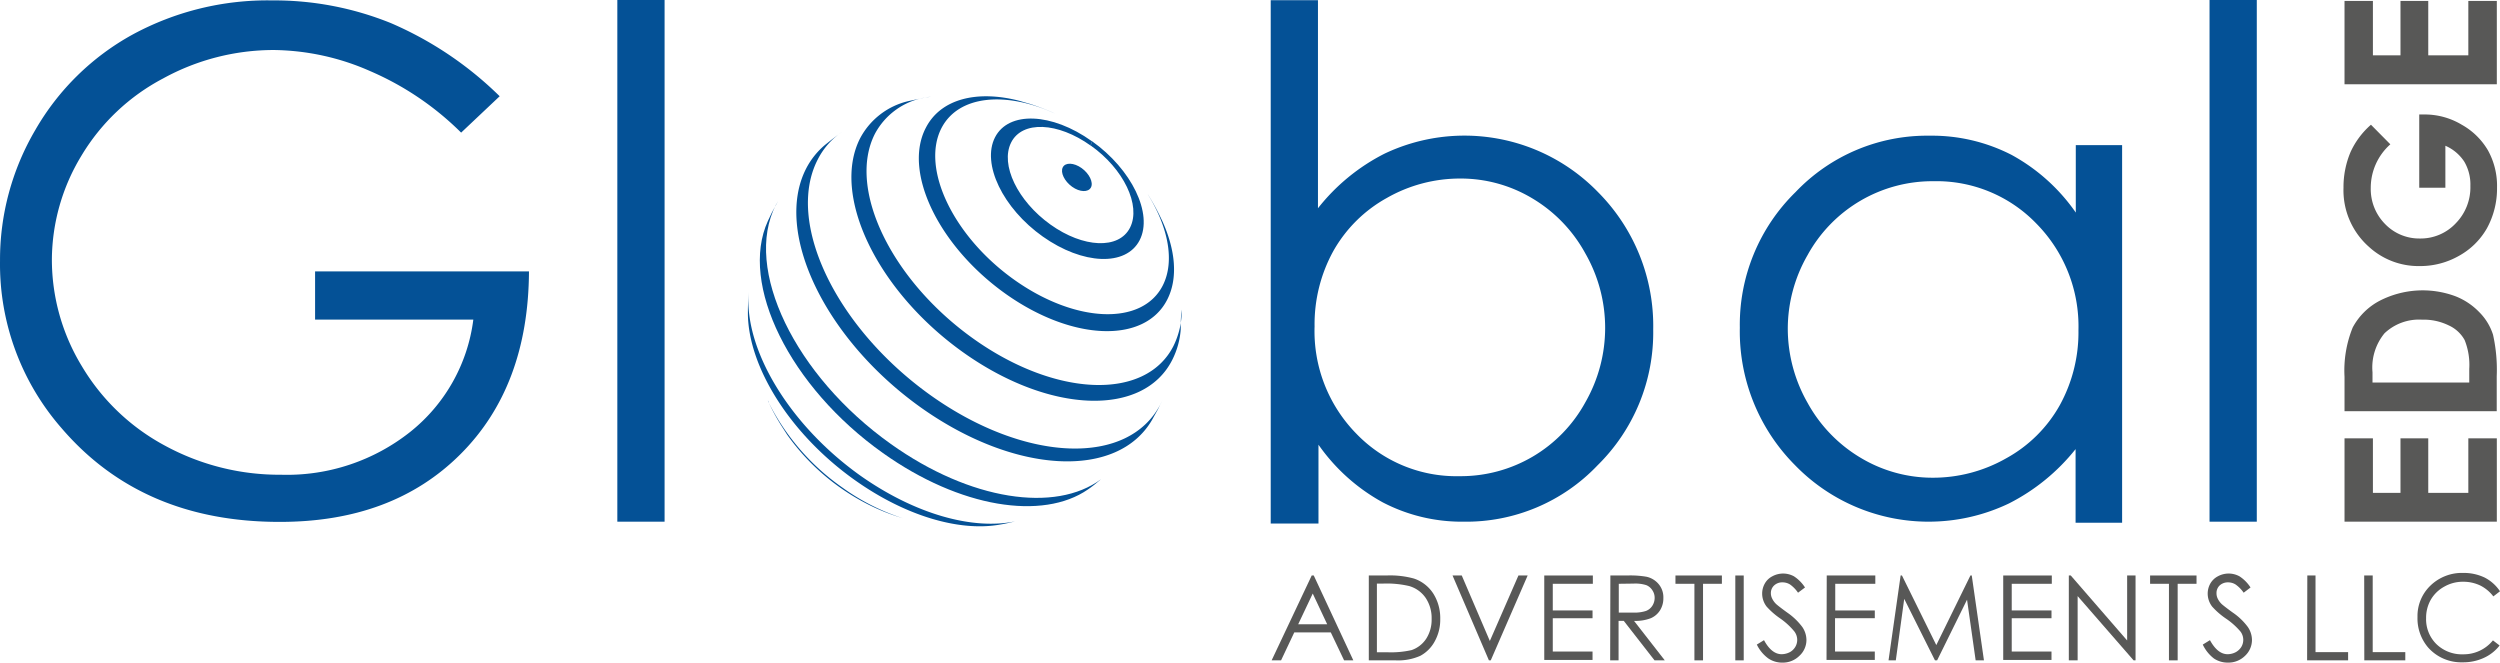 <?xml version="1.0" encoding="UTF-8" standalone="no"?>
<svg
   viewBox="0 0 243.922 64.651"
   version="1.1"
   id="svg90"
   sodipodi:docname="a198f53c6e315d628efbe4fef3ce6b11.svg"
   width="243.922"
   height="64.651"
   xmlns:inkscape="http://www.inkscape.org/namespaces/inkscape"
   xmlns:sodipodi="http://sodipodi.sourceforge.net/DTD/sodipodi-0.dtd"
   xmlns="http://www.w3.org/2000/svg"
   xmlns:svg="http://www.w3.org/2000/svg">
  <sodipodi:namedview
     id="namedview92"
     pagecolor="#ffffff"
     bordercolor="#666666"
     borderopacity="1.0"
     inkscape:pageshadow="2"
     inkscape:pageopacity="0.0"
     inkscape:pagecheckerboard="0" />
  <defs
     id="defs4">
    <style
       id="style2">.cls-1{fill:#045196;}.cls-2{fill:#585857;}.cls-3{fill:#2a4697;}</style>
  </defs>
  <g
     id="Layer_1"
     data-name="Layer 1"
     transform="translate(-1.078,-4.68)">
    <path
       class="cls-1"
       d="m 49.83,14.07 -3.76,3.55 A 28.66,28.66 0 0 0 37.2,11.62 23.88,23.88 0 0 0 27.81,9.56 22.42,22.42 0 0 0 17,12.33 20.32,20.32 0 0 0 9,19.91 19.68,19.68 0 0 0 6.14,30 20,20 0 0 0 9.07,40.42 20.94,20.94 0 0 0 17.17,48.16 23.38,23.38 0 0 0 28.5,51 19.36,19.36 0 0 0 41.14,46.79 16.68,16.68 0 0 0 47.26,35.86 H 31.82 v -4.7 H 52.69 Q 52.63,42.38 46,49 39.37,55.62 28.34,55.6 14.92,55.6 7.08,46.45 a 24.32,24.32 0 0 1 -6,-16.3 25,25 0 0 1 3.45,-12.8 24.62,24.62 0 0 1 9.47,-9.29 27.61,27.61 0 0 1 13.64,-3.34 30.31,30.31 0 0 1 11.59,2.22 34.64,34.64 0 0 1 10.6,7.13 z"
       id="path6" />
    <path
       class="cls-1"
       d="m 61.31,4.68 h 4.61 v 50.9 h -4.61 z"
       id="path8" />
    <path
       class="cls-1"
       d="M 125.06,55.76 V 4.7 h 4.61 V 25 a 19.44,19.44 0 0 1 6.48,-5.32 18.16,18.16 0 0 1 20.85,3.75 18.5,18.5 0 0 1 5.38,13.39 18.17,18.17 0 0 1 -5.43,13.26 17.68,17.68 0 0 1 -13.06,5.5 16.69,16.69 0 0 1 -7.89,-1.88 18.49,18.49 0 0 1 -6.28,-5.63 v 7.69 z m 18.43,-4.62 a 13.85,13.85 0 0 0 12.27,-7.21 14.62,14.62 0 0 0 0,-14.52 14.11,14.11 0 0 0 -5.2,-5.39 13.57,13.57 0 0 0 -7,-1.92 14.39,14.39 0 0 0 -7.18,1.9 13.49,13.49 0 0 0 -5.22,5.19 14.82,14.82 0 0 0 -1.82,7.34 14.28,14.28 0 0 0 4.08,10.47 13.55,13.55 0 0 0 10.07,4.14 z"
       id="path10" />
    <path
       class="cls-1"
       d="m 208.13,18.84 v 36.84 h -4.54 V 48.5 a 19.68,19.68 0 0 1 -6.5,5.3 18.16,18.16 0 0 1 -20.87,-3.73 18.5,18.5 0 0 1 -5.39,-13.42 18.1,18.1 0 0 1 5.44,-13.23 17.7,17.7 0 0 1 13.07,-5.5 17,17 0 0 1 8,1.87 18.29,18.29 0 0 1 6.27,5.63 v -6.58 z m -18.41,3.52 a 13.9,13.9 0 0 0 -12.28,7.21 14.43,14.43 0 0 0 -1.93,7.23 14.64,14.64 0 0 0 1.94,7.2 14.15,14.15 0 0 0 5.21,5.37 13.63,13.63 0 0 0 7,1.92 14.41,14.41 0 0 0 7.17,-1.9 13.33,13.33 0 0 0 5.21,-5.16 14.75,14.75 0 0 0 1.83,-7.34 14.27,14.27 0 0 0 -4.1,-10.39 13.54,13.54 0 0 0 -10.05,-4.14 z"
       id="path12" />
    <path
       class="cls-1"
       d="m 216.66,4.68 h 4.61 v 50.9 h -4.61 z"
       id="path14" />
    <path
       class="cls-2"
       d="m 229.83,55.58 v -8.13 h 2.77 v 5.32 h 2.69 V 47.45 H 238 v 5.32 h 3.91 v -5.32 h 2.78 v 8.13 z"
       id="path16" />
    <path
       class="cls-2"
       d="m 229.83,44.8 v -3.35 a 11.16,11.16 0 0 1 0.8,-4.82 6.31,6.31 0 0 1 2.62,-2.6 9.18,9.18 0 0 1 7.39,-0.45 6.53,6.53 0 0 1 2.36,1.58 5.43,5.43 0 0 1 1.32,2.18 15.63,15.63 0 0 1 0.36,4.06 v 3.4 z M 232.56,42 H 242 v -1.32 a 6.51,6.51 0 0 0 -0.45,-2.82 3.34,3.34 0 0 0 -1.55,-1.43 5.55,5.55 0 0 0 -2.6,-0.56 4.89,4.89 0 0 0 -3.67,1.33 5.26,5.26 0 0 0 -1.17,3.8 z"
       id="path18" />
    <path
       class="cls-2"
       d="m 232.41,16.85 1.89,1.91 a 5.68,5.68 0 0 0 -1.91,4.24 4.85,4.85 0 0 0 1.39,3.53 4.62,4.62 0 0 0 3.4,1.42 4.69,4.69 0 0 0 3.5,-1.48 5,5 0 0 0 1.43,-3.64 4.41,4.41 0 0 0 -0.59,-2.37 4.2,4.2 0 0 0 -1.85,-1.56 V 23 h -2.55 v -7.15 h 0.6 a 7,7 0 0 1 3.55,1 6.79,6.79 0 0 1 2.56,2.51 7.14,7.14 0 0 1 0.88,3.62 8.06,8.06 0 0 1 -1,4 7.06,7.06 0 0 1 -2.71,2.66 7.64,7.64 0 0 1 -3.85,1 7.15,7.15 0 0 1 -4.93,-1.87 7.36,7.36 0 0 1 -2.49,-5.77 8.8,8.8 0 0 1 0.69,-3.49 7.87,7.87 0 0 1 1.99,-2.66 z"
       id="path20" />
    <path
       class="cls-2"
       d="M 229.83,12.9 V 4.77 h 2.77 v 5.31 h 2.69 V 4.77 H 238 v 5.31 h 3.91 V 4.77 h 2.78 v 8.13 z"
       id="path22" />
    <path
       class="cls-2"
       d="m 129.26,60.83 3.86,8.28 h -0.9 l -1.3,-2.73 h -3.56 l -1.29,2.73 h -0.92 l 3.91,-8.28 z m -0.1,1.76 -1.42,3 h 2.83 z"
       id="path24" />
    <path
       class="cls-2"
       d="m 134.63,69.11 v -8.28 h 1.71 a 8.74,8.74 0 0 1 2.7,0.3 3.61,3.61 0 0 1 1.88,1.46 4.47,4.47 0 0 1 0.68,2.48 4.34,4.34 0 0 1 -0.54,2.19 3.47,3.47 0 0 1 -1.39,1.4 5.31,5.31 0 0 1 -2.41,0.45 z m 0.79,-0.79 h 1 a 9.12,9.12 0 0 0 2.38,-0.21 2.79,2.79 0 0 0 1.43,-1.11 3.42,3.42 0 0 0 0.53,-1.93 3.53,3.53 0 0 0 -0.58,-2.05 2.94,2.94 0 0 0 -1.61,-1.16 9.62,9.62 0 0 0 -2.56,-0.24 h -0.59 z"
       id="path26" />
    <path
       class="cls-2"
       d="m 142.8,60.83 h 0.9 l 2.74,6.39 2.79,-6.39 h 0.9 l -3.6,8.28 h -0.18 z"
       id="path28" />
    <path
       class="cls-2"
       d="m 151.75,60.83 h 4.74 v 0.81 h -3.91 v 2.6 h 3.88 V 65 h -3.88 v 3.25 h 3.88 v 0.82 h -4.71 z"
       id="path30" />
    <path
       class="cls-2"
       d="m 158.2,60.83 h 1.64 a 9.36,9.36 0 0 1 1.87,0.12 2.13,2.13 0 0 1 1.2,0.72 2,2 0 0 1 0.46,1.36 2.2,2.2 0 0 1 -0.32,1.19 2,2 0 0 1 -0.91,0.78 4.17,4.17 0 0 1 -1.63,0.26 l 3,3.85 h -1 l -3,-3.85 H 159 v 3.85 h -0.82 z m 0.82,0.81 v 2.81 h 1.43 a 3.61,3.61 0 0 0 1.22,-0.16 1.28,1.28 0 0 0 0.62,-0.5 1.42,1.42 0 0 0 0.23,-0.78 1.3,1.3 0 0 0 -0.23,-0.75 1.27,1.27 0 0 0 -0.59,-0.49 3.54,3.54 0 0 0 -1.22,-0.15 z"
       id="path32" />
    <path
       class="cls-2"
       d="m 164.55,61.64 v -0.81 h 4.53 v 0.81 h -1.84 v 7.47 h -0.84 v -7.47 z"
       id="path34" />
    <path
       class="cls-2"
       d="m 170.39,60.83 h 0.82 v 8.28 h -0.82 z"
       id="path36" />
    <path
       class="cls-2"
       d="m 172.49,67.57 0.7,-0.43 c 0.49,0.91 1.07,1.37 1.72,1.37 a 1.79,1.79 0 0 0 0.78,-0.19 1.38,1.38 0 0 0 0.55,-0.52 1.34,1.34 0 0 0 0.19,-0.7 1.37,1.37 0 0 0 -0.28,-0.81 6.85,6.85 0 0 0 -1.41,-1.29 7.39,7.39 0 0 1 -1.29,-1.13 2.08,2.08 0 0 1 -0.44,-1.26 2,2 0 0 1 0.26,-1 1.76,1.76 0 0 1 0.73,-0.7 2.2,2.2 0 0 1 2.11,0 3.66,3.66 0 0 1 1.08,1.09 l -0.68,0.51 a 3.18,3.18 0 0 0 -0.79,-0.81 1.39,1.39 0 0 0 -0.72,-0.2 1.15,1.15 0 0 0 -0.82,0.3 1,1 0 0 0 -0.32,0.75 1.17,1.17 0 0 0 0.12,0.52 1.84,1.84 0 0 0 0.41,0.56 c 0.11,0.1 0.46,0.38 1.07,0.82 a 6.25,6.25 0 0 1 1.47,1.41 2.28,2.28 0 0 1 0.4,1.25 2.09,2.09 0 0 1 -0.69,1.56 2.29,2.29 0 0 1 -1.66,0.66 2.41,2.41 0 0 1 -1.36,-0.4 3.61,3.61 0 0 1 -1.13,-1.36 z"
       id="path38" />
    <path
       class="cls-2"
       d="m 179.31,60.83 h 4.74 v 0.81 h -3.91 v 2.6 H 184 V 65 h -3.88 v 3.25 H 184 v 0.82 h -4.71 z"
       id="path40" />
    <path
       class="cls-2"
       d="m 185.34,69.11 1.18,-8.28 h 0.13 l 3.35,6.79 3.33,-6.79 h 0.13 l 1.19,8.28 h -0.81 l -0.84,-5.92 -2.92,5.92 h -0.21 l -3,-6 -0.82,6 z"
       id="path42" />
    <path
       class="cls-2"
       d="m 196.53,60.83 h 4.74 v 0.81 h -3.91 v 2.6 h 3.88 V 65 h -3.88 v 3.25 h 3.88 v 0.82 h -4.71 z"
       id="path44" />
    <path
       class="cls-2"
       d="m 202.93,69.11 v -8.28 h 0.19 l 5.5,6.34 v -6.34 h 0.82 v 8.28 h -0.19 l -5.46,-6.27 v 6.27 z"
       id="path46" />
    <path
       class="cls-2"
       d="m 210.86,61.64 v -0.81 h 4.53 v 0.81 h -1.84 v 7.47 h -0.85 v -7.47 z"
       id="path48" />
    <path
       class="cls-2"
       d="m 216,67.57 0.7,-0.43 c 0.5,0.91 1.07,1.37 1.72,1.37 a 1.73,1.73 0 0 0 0.78,-0.19 1.48,1.48 0 0 0 0.56,-0.52 1.34,1.34 0 0 0 -0.09,-1.51 7,7 0 0 0 -1.46,-1.29 7.39,7.39 0 0 1 -1.29,-1.13 2.08,2.08 0 0 1 -0.44,-1.26 2,2 0 0 1 0.26,-1 1.82,1.82 0 0 1 0.73,-0.7 2.2,2.2 0 0 1 2.11,0 3.66,3.66 0 0 1 1.08,1.09 l -0.67,0.51 a 3.18,3.18 0 0 0 -0.8,-0.81 1.39,1.39 0 0 0 -0.72,-0.2 1.17,1.17 0 0 0 -0.82,0.3 1,1 0 0 0 -0.31,0.75 1.16,1.16 0 0 0 0.11,0.52 1.84,1.84 0 0 0 0.41,0.56 c 0.11,0.1 0.46,0.38 1.07,0.82 a 6.05,6.05 0 0 1 1.47,1.41 2.28,2.28 0 0 1 0.4,1.25 2.12,2.12 0 0 1 -0.68,1.56 2.31,2.31 0 0 1 -1.66,0.66 2.42,2.42 0 0 1 -1.37,-0.4 3.7,3.7 0 0 1 -1.09,-1.36 z"
       id="path50" />
    <path
       class="cls-2"
       d="m 226.2,60.83 h 0.8 v 7.48 h 3.18 v 0.8 h -4 z"
       id="path52" />
    <path
       class="cls-2"
       d="m 231.75,60.83 h 0.83 v 7.48 h 3.18 v 0.8 h -4 z"
       id="path54" />
    <path
       class="cls-2"
       d="m 245,62.37 -0.65,0.5 a 3.67,3.67 0 0 0 -1.29,-1.07 3.84,3.84 0 0 0 -1.66,-0.36 3.64,3.64 0 0 0 -1.84,0.48 3.4,3.4 0 0 0 -1.31,1.27 3.55,3.55 0 0 0 -0.46,1.8 3.41,3.41 0 0 0 1,2.53 3.57,3.57 0 0 0 2.62,1 3.67,3.67 0 0 0 2.9,-1.36 l 0.65,0.5 a 4.07,4.07 0 0 1 -1.54,1.21 4.78,4.78 0 0 1 -2.06,0.43 4.32,4.32 0 0 1 -3.36,-1.43 4.37,4.37 0 0 1 -1.05,-3 4.11,4.11 0 0 1 1.27,-3.06 4.41,4.41 0 0 1 3.19,-1.23 4.72,4.72 0 0 1 2.09,0.45 4,4 0 0 1 1.5,1.34 z"
       id="path56" />
  </g>
  <g
     id="Globe"
     transform="translate(-1.078,-4.68)">
    <path
       class="cls-3"
       d="m 89.22,55.28 0.71,0.2 z"
       id="path59" />
    <path
       class="cls-1"
       d="m 76.1,44 0.07,0.15 a 20.3,20.3 0 0 0 1.16,2.09 l 0.54,0.84 a 21.73,21.73 0 0 0 8.49,7.1 l 0.33,0.15 a 19.81,19.81 0 0 0 2.21,0.83 l 0.32,0.1 a 21.34,21.34 0 0 1 -5.94,-3 A 22.39,22.39 0 0 1 76.1,44 Z"
       id="path61" />
    <path
       class="cls-1"
       d="M 76.1,44 76,43.74 c 0,0.08 0.05,0.19 0.1,0.26 z"
       id="path63" />
    <path
       class="cls-3"
       d="m 100.15,55.55 0.59,-0.12 c -0.2,0.03 -0.39,0.09 -0.59,0.12 z"
       id="path65" />
    <path
       class="cls-1"
       d="m 85,51.07 c -7,-5 -11.35,-12.39 -10.87,-17.92 -0.05,0.51 -0.07,1.18 -0.08,1.68 v 0.56 c 0.1,5.15 4.11,11.64 10.43,16.13 4.93,3.5 10.12,5 14,4.37 a 16.42,16.42 0 0 0 1.63,-0.34 C 96,56.4 90.38,54.87 85,51.07 Z"
       id="path67" />
    <path
       class="cls-1"
       d="m 108.48,51.47 0.41,-0.32 z"
       id="path69" />
    <path
       class="cls-1"
       d="M 88,48 C 78.63,41.34 73.59,30.89 76.77,24.69 L 77,24.3 76.41,25.37 76,26.24 c -2.81,6.15 2.13,16.19 11.22,22.64 7.54,5.36 15.59,6.6 20,3.56 0.4,-0.27 0.86,-0.64 1.28,-1 C 104.05,54.74 95.74,53.52 88,48 Z"
       id="path71" />
    <path
       class="cls-1"
       d="m 91.91,43.27 c -9.25,-6.58 -14.2,-16.86 -11.06,-23 a 7.14,7.14 0 0 1 2.4,-2.73 c -0.52,0.36 -1.2,0.9 -1.69,1.29 a 7.51,7.51 0 0 0 -1.83,2.3 c -3.18,6.2 1.84,16.65 11.21,23.32 9.19,6.52 19.14,7 22.53,1.22 l 0.59,-1.06 0.26,-0.53 c -3.13,6.13 -13.17,5.75 -22.41,-0.81 z"
       id="path73" />
    <path
       class="cls-1"
       d="m 114.32,44.09 c 0.05,-0.11 0.11,-0.22 0.16,-0.34 l -0.16,0.35 z"
       id="path75" />
    <path
       class="cls-1"
       d="m 116.38,34.89 a 7.85,7.85 0 0 1 -0.82,3.57 c -2.72,5.31 -11.45,5 -19.49,-0.72 -8.04,-5.72 -12.35,-14.66 -9.63,-20 a 6.88,6.88 0 0 1 4.88,-3.54 l -1.59,0.34 A 7.16,7.16 0 0 0 85,18.17 c -2.84,5.56 1.66,14.92 10.07,20.9 8.41,5.98 17.53,6.31 20.37,0.75 a 7.83,7.83 0 0 0 0.84,-3 c 0,-0.49 0,-1.16 0.07,-1.67 z"
       id="path77" />
    <path
       class="cls-1"
       d="m 91.32,14.22 0.61,-0.12 c -0.2,0.03 -0.41,0.07 -0.61,0.12 z"
       id="path79" />
    <path
       class="cls-1"
       d="M 113.05,23.61 112.58,22.9 Z"
       id="path81" />
    <path
       class="cls-1"
       d="m 99.17,33.33 c 6.52,4.64 13.59,4.9 15.79,0.59 1.07,-2.08 0.81,-4.83 -0.47,-7.66 l -0.21,-0.44 a 21.81,21.81 0 0 0 -1.15,-2.09 l -0.08,-0.12 c 2,3.21 2.68,6.55 1.48,8.92 -2,3.94 -8.49,3.7 -14.46,-0.53 -5.97,-4.23 -9.15,-10.87 -7.14,-14.81 1.66,-3.22 6.28,-3.65 11.15,-1.4 l -0.32,-0.15 a 23.17,23.17 0 0 0 -2.21,-0.83 l -1,-0.29 c -4.11,-1.07 -7.68,-0.22 -9.14,2.63 -2.25,4.3 1.25,11.54 7.76,16.18 z"
       id="path83" />
    <path
       class="cls-1"
       d="m 98.16,18.08 c -1.32,2.58 0.76,6.92 4.66,9.68 3.9,2.76 8.12,2.94 9.45,0.36 1.33,-2.58 -0.77,-6.92 -4.67,-9.68 0,0.12 -0.06,0.28 -0.1,0.44 3.21,2.27 4.92,5.84 3.84,8 -1.08,2.16 -4.57,2 -7.77,-0.29 -3.2,-2.29 -4.92,-5.84 -3.84,-8 1.08,-2.16 4.56,-2 7.77,0.3 0,-0.16 0.08,-0.32 0.1,-0.44 -3.9,-2.79 -8.12,-2.95 -9.44,-0.37 z"
       id="path85" />
    <path
       class="cls-1"
       d="m 106.61,21.08 c -0.14,0.27 -0.27,0.56 -0.43,0.87 0.16,-0.31 0.29,-0.6 0.43,-0.87 -0.76,-0.54 -1.59,-0.57 -1.84,-0.07 -0.25,0.5 0.16,1.35 0.91,1.89 0.75,0.54 1.58,0.56 1.84,0.07 0.26,-0.49 -0.16,-1.35 -0.91,-1.89 z"
       id="path87" />
  </g>
</svg>
